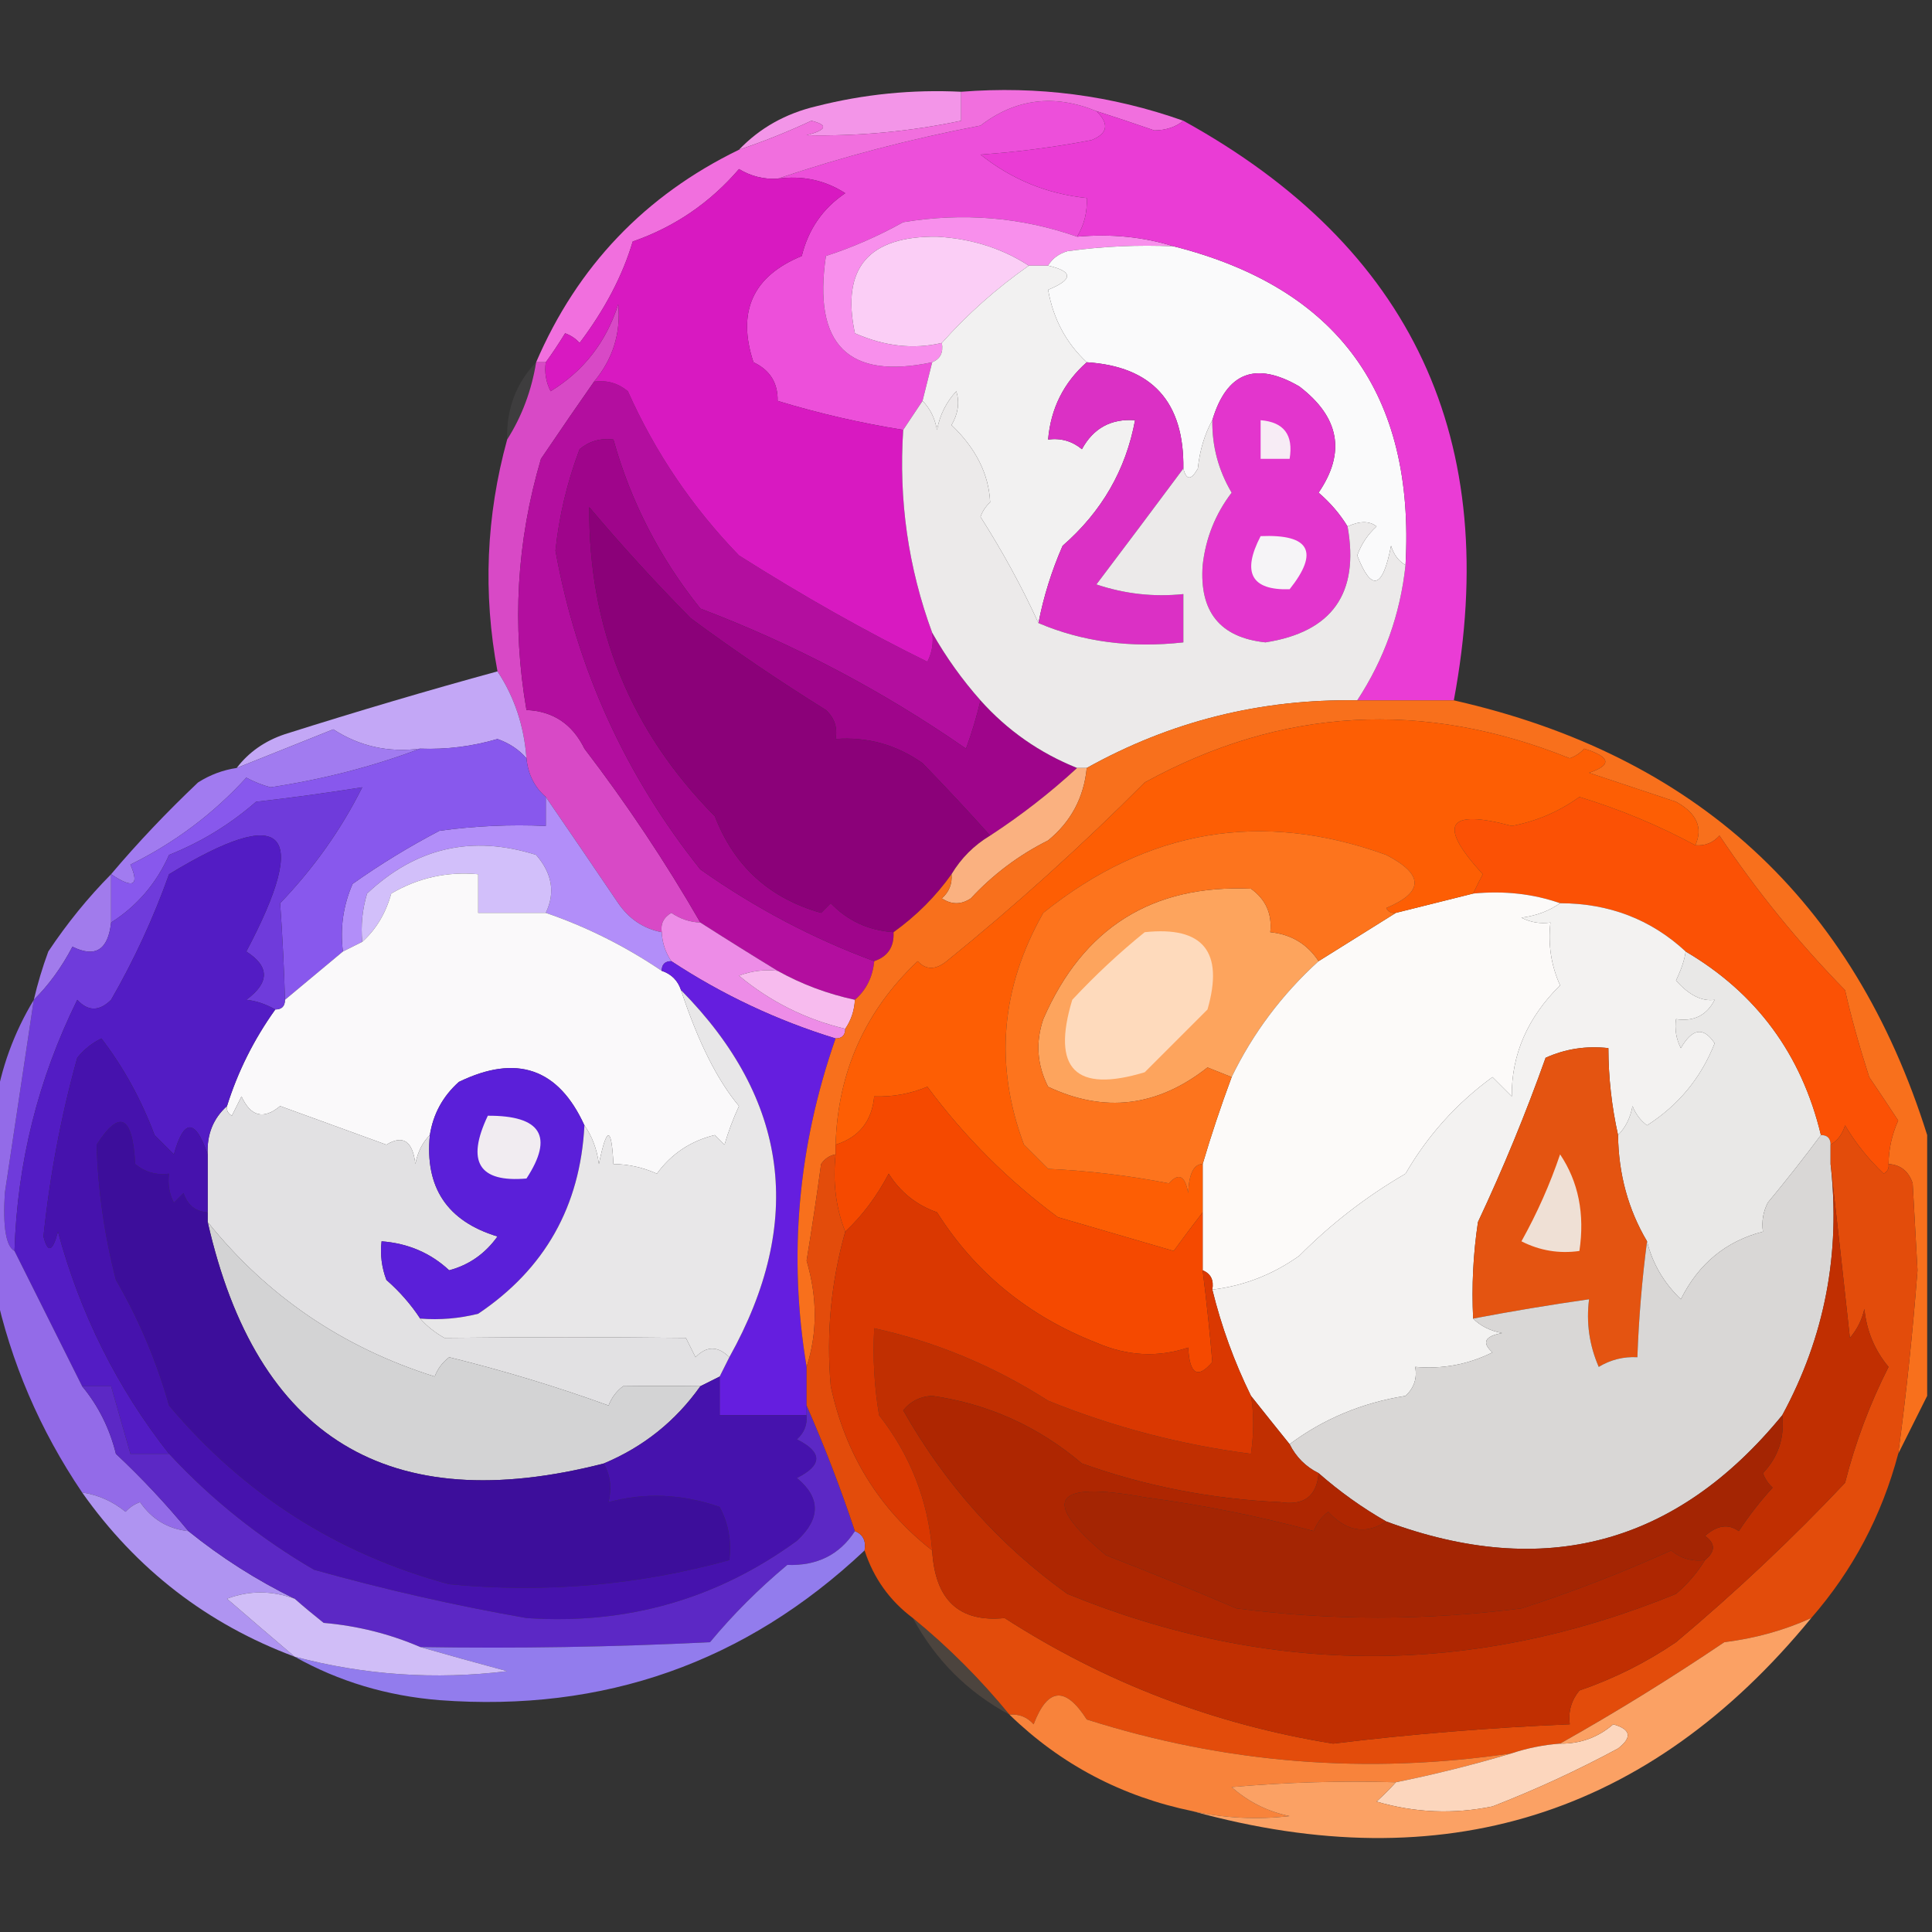 <svg xmlns="http://www.w3.org/2000/svg" xmlns:xlink="http://www.w3.org/1999/xlink" width="200px" height="200px" style="shape-rendering:geometricPrecision; text-rendering:geometricPrecision; image-rendering:optimizeQuality; fill-rule:evenodd; clip-rule:evenodd"><rect width="100%" height="100%" fill="#333333" stroke="none"/><g><path style="opacity:0.992" fill="#f596e9" d="M 99.5,9.5 C 99.5,10.5 99.5,11.5 99.5,12.5C 94.205,13.614 88.871,14.114 83.5,14C 85.595,13.444 85.762,12.944 84,12.5C 81.535,13.651 79.035,14.651 76.5,15.5C 78.649,13.254 81.316,11.754 84.5,11C 89.419,9.75 94.419,9.25 99.5,9.5 Z"></path></g><g><path style="opacity:1" fill="#ed4fda" d="M 113.5,11.5 C 114.85,12.823 114.683,13.823 113,14.5C 109.206,15.23 105.373,15.73 101.5,16C 104.726,18.575 108.393,20.075 112.5,20.5C 112.567,21.959 112.234,23.292 111.5,24.5C 105.71,22.479 99.71,21.979 93.5,23C 90.91,24.445 88.243,25.612 85.5,26.5C 84.133,35.679 87.8,39.345 96.5,37.5C 96.167,38.833 95.833,40.167 95.5,41.5C 94.833,42.5 94.167,43.5 93.5,44.5C 89.094,43.796 84.76,42.796 80.5,41.5C 80.539,39.641 79.706,38.308 78,37.5C 76.267,32.248 77.933,28.581 83,26.5C 83.678,23.733 85.178,21.566 87.5,20C 85.406,18.648 83.073,18.148 80.5,18.5C 87.251,16.217 94.251,14.383 101.5,13C 105.114,10.215 109.114,9.715 113.5,11.5 Z"></path></g><g><path style="opacity:1" fill="#f16fde" d="M 99.5,9.5 C 107.421,8.87 115.087,9.87 122.5,12.5C 121.726,13.147 120.726,13.48 119.5,13.5C 117.465,12.796 115.465,12.129 113.5,11.5C 109.114,9.715 105.114,10.215 101.5,13C 94.251,14.383 87.251,16.217 80.5,18.5C 79.07,18.579 77.736,18.246 76.5,17.5C 73.493,21.001 69.826,23.501 65.5,25C 64.456,28.523 62.623,32.023 60,35.5C 59.586,35.043 59.086,34.709 58.5,34.5C 57.824,35.602 57.158,36.602 56.5,37.5C 56.167,37.5 55.833,37.5 55.5,37.5C 59.776,27.558 66.775,20.225 76.5,15.5C 79.035,14.651 81.535,13.651 84,12.5C 85.762,12.944 85.595,13.444 83.5,14C 88.871,14.114 94.205,13.614 99.5,12.5C 99.5,11.5 99.5,10.5 99.5,9.5 Z"></path></g><g><path style="opacity:1" fill="#f88fec" d="M 111.5,24.5 C 115.042,24.187 118.375,24.521 121.5,25.5C 117.818,25.335 114.152,25.501 110.5,26C 109.584,26.278 108.918,26.778 108.5,27.5C 107.833,27.5 107.167,27.5 106.5,27.5C 103.744,25.707 100.577,24.707 97,24.5C 89.899,24.423 87.066,27.756 88.5,34.5C 91.571,35.856 94.571,36.189 97.5,35.5C 97.672,36.492 97.338,37.158 96.5,37.5C 87.8,39.345 84.133,35.679 85.5,26.5C 88.243,25.612 90.91,24.445 93.5,23C 99.71,21.979 105.71,22.479 111.5,24.5 Z"></path></g><g><path style="opacity:1" fill="#fafafb" d="M 121.5,25.5 C 138.5,29.798 146.5,40.798 145.5,58.5C 144.778,58.083 144.278,57.416 144,56.5C 143.139,60.958 141.972,61.291 140.5,57.5C 140.919,56.328 141.585,55.328 142.5,54.5C 141.767,53.913 140.767,53.913 139.5,54.5C 138.71,53.206 137.71,52.039 136.5,51C 139.338,46.846 138.672,43.18 134.5,40C 129.979,37.377 126.979,38.544 125.5,43.5C 124.698,44.952 124.198,46.618 124,48.5C 123.31,49.738 122.81,49.738 122.5,48.5C 122.595,41.599 119.261,37.932 112.5,37.5C 110.36,35.505 109.027,33.005 108.5,30C 111.113,28.929 111.113,28.096 108.5,27.5C 108.918,26.778 109.584,26.278 110.5,26C 114.152,25.501 117.818,25.335 121.5,25.5 Z"></path></g><g><path style="opacity:1" fill="#fbcef6" d="M 106.5,27.5 C 103.157,29.846 100.157,32.513 97.5,35.5C 94.571,36.189 91.571,35.856 88.5,34.5C 87.066,27.756 89.899,24.423 97,24.5C 100.577,24.707 103.744,25.707 106.5,27.5 Z"></path></g><g><path style="opacity:1" fill="#f2f1f1" d="M 106.5,27.5 C 107.167,27.5 107.833,27.5 108.5,27.5C 111.113,28.096 111.113,28.929 108.5,30C 109.027,33.005 110.36,35.505 112.5,37.5C 110.109,39.615 108.776,42.281 108.5,45.5C 109.822,45.33 110.989,45.663 112,46.5C 113.186,44.323 115.019,43.323 117.5,43.5C 116.548,48.644 114.048,52.977 110,56.5C 108.864,59.096 108.031,61.763 107.5,64.5C 105.816,60.809 103.816,57.143 101.5,53.5C 101.709,52.914 102.043,52.414 102.5,52C 102.363,49.084 101.029,46.417 98.5,44C 99.187,42.838 99.353,41.672 99,40.5C 97.956,41.623 97.29,42.956 97,44.5C 96.768,43.263 96.268,42.263 95.5,41.5C 95.833,40.167 96.167,38.833 96.5,37.5C 97.338,37.158 97.672,36.492 97.5,35.5C 100.157,32.513 103.157,29.846 106.5,27.5 Z"></path></g><g><path style="opacity:0.057" fill="#f9edf9" d="M 55.5,37.5 C 55.02,40.443 54.02,43.11 52.5,45.5C 52.415,42.351 53.415,39.684 55.5,37.5 Z"></path></g><g><path style="opacity:1" fill="#ea3cd5" d="M 113.5,11.5 C 115.465,12.129 117.465,12.796 119.5,13.5C 120.726,13.48 121.726,13.147 122.5,12.5C 146.211,25.575 155.544,45.575 150.5,72.5C 147.167,72.5 143.833,72.5 140.5,72.5C 143.292,68.247 144.958,63.58 145.5,58.5C 146.5,40.798 138.5,29.798 121.5,25.5C 118.375,24.521 115.042,24.187 111.5,24.5C 112.234,23.292 112.567,21.959 112.5,20.5C 108.393,20.075 104.726,18.575 101.5,16C 105.373,15.73 109.206,15.23 113,14.5C 114.683,13.823 114.85,12.823 113.5,11.5 Z"></path></g><g><path style="opacity:1" fill="#d849c6" d="M 61.5,39.5 C 59.994,41.644 58.161,44.31 56,47.5C 53.48,56.054 52.98,64.721 54.5,73.5C 57.25,73.618 59.25,74.951 60.5,77.5C 64.876,83.217 68.876,89.217 72.5,95.5C 71.417,95.461 70.417,95.127 69.5,94.5C 68.703,94.957 68.369,95.624 68.5,96.5C 66.629,96.141 65.129,95.141 64,93.5C 61.477,89.767 58.977,86.101 56.5,82.5C 55.326,81.486 54.66,80.153 54.5,78.5C 54.252,75.146 53.252,72.146 51.5,69.5C 49.986,61.423 50.319,53.423 52.5,45.5C 54.02,43.11 55.02,40.443 55.5,37.5C 55.833,37.5 56.167,37.5 56.5,37.5C 56.35,38.552 56.517,39.552 57,40.5C 60.417,38.408 62.75,35.408 64,31.5C 64.278,34.502 63.444,37.168 61.5,39.5 Z"></path></g><g><path style="opacity:1" fill="#b30e9f" d="M 61.5,39.5 C 62.822,39.33 63.989,39.663 65,40.5C 67.82,46.825 71.653,52.492 76.5,57.5C 83.19,61.737 89.69,65.404 96,68.5C 96.483,67.552 96.65,66.552 96.5,65.5C 97.921,68.009 99.588,70.343 101.5,72.5C 101.108,74.179 100.608,75.846 100,77.5C 91.396,71.527 82.229,66.693 72.5,63C 68.289,57.744 65.289,51.911 63.5,45.5C 62.178,45.33 61.011,45.663 60,46.5C 58.715,49.9 57.881,53.4 57.5,57C 59.716,69.231 64.716,80.231 72.5,90C 78.176,94.002 84.176,97.169 90.5,99.5C 90.34,101.153 89.674,102.486 88.5,103.5C 85.645,102.883 82.978,101.883 80.5,100.5C 77.876,98.899 75.21,97.232 72.5,95.5C 68.876,89.217 64.876,83.217 60.5,77.5C 59.25,74.951 57.25,73.618 54.5,73.5C 52.98,64.721 53.48,56.054 56,47.5C 58.161,44.31 59.994,41.644 61.5,39.5 Z"></path></g><g><path style="opacity:1" fill="#e335cd" d="M 139.5,54.5 C 140.739,61.423 137.906,65.423 131,66.5C 126.31,66.002 124.144,63.335 124.5,58.5C 124.814,55.708 125.814,53.208 127.5,51C 126.129,48.681 125.462,46.181 125.5,43.5C 126.979,38.544 129.979,37.377 134.5,40C 138.672,43.18 139.338,46.846 136.5,51C 137.71,52.039 138.71,53.206 139.5,54.5 Z"></path></g><g><path style="opacity:1" fill="#f7ecf5" d="M 130.5,43.5 C 132.912,43.694 133.912,45.027 133.5,47.5C 132.5,47.5 131.5,47.5 130.5,47.5C 130.5,46.167 130.5,44.833 130.5,43.5 Z"></path></g><g><path style="opacity:1" fill="#9f058b" d="M 101.5,72.5 C 104.275,75.605 107.608,77.938 111.5,79.5C 108.72,82.064 105.72,84.397 102.5,86.5C 100.279,84.02 97.946,81.52 95.5,79C 92.793,77.092 89.793,76.259 86.5,76.5C 86.719,75.325 86.386,74.325 85.5,73.5C 80.676,70.499 76.009,67.332 71.5,64C 67.812,60.262 64.312,56.429 61,52.5C 60.907,64.978 65.24,75.645 74,84.5C 75.997,89.666 79.663,92.999 85,94.5C 85.333,94.167 85.667,93.833 86,93.5C 87.739,95.318 89.906,96.318 92.5,96.5C 92.573,98.027 91.906,99.027 90.5,99.5C 84.176,97.169 78.176,94.002 72.5,90C 64.716,80.231 59.716,69.231 57.5,57C 57.881,53.4 58.715,49.9 60,46.5C 61.011,45.663 62.178,45.33 63.5,45.5C 65.289,51.911 68.289,57.744 72.5,63C 82.229,66.693 91.396,71.527 100,77.5C 100.608,75.846 101.108,74.179 101.5,72.5 Z"></path></g><g><path style="opacity:1" fill="#d819c1" d="M 80.5,18.5 C 83.073,18.148 85.406,18.648 87.5,20C 85.178,21.566 83.678,23.733 83,26.5C 77.933,28.581 76.267,32.248 78,37.5C 79.706,38.308 80.539,39.641 80.5,41.5C 84.76,42.796 89.094,43.796 93.5,44.5C 93.019,51.754 94.019,58.754 96.5,65.5C 96.65,66.552 96.483,67.552 96,68.5C 89.69,65.404 83.19,61.737 76.5,57.5C 71.653,52.492 67.82,46.825 65,40.5C 63.989,39.663 62.822,39.33 61.5,39.5C 63.444,37.168 64.278,34.502 64,31.5C 62.75,35.408 60.417,38.408 57,40.5C 56.517,39.552 56.35,38.552 56.5,37.5C 57.158,36.602 57.824,35.602 58.5,34.5C 59.086,34.709 59.586,35.043 60,35.5C 62.623,32.023 64.456,28.523 65.5,25C 69.826,23.501 73.493,21.001 76.5,17.5C 77.736,18.246 79.07,18.579 80.5,18.5 Z"></path></g><g><path style="opacity:1" fill="#db30c5" d="M 112.5,37.5 C 119.261,37.932 122.595,41.599 122.5,48.5C 119.556,52.458 116.556,56.458 113.5,60.5C 116.428,61.484 119.428,61.817 122.5,61.5C 122.5,63.167 122.5,64.833 122.5,66.5C 117.056,67.108 112.056,66.442 107.5,64.5C 108.031,61.763 108.864,59.096 110,56.5C 114.048,52.977 116.548,48.644 117.5,43.5C 115.019,43.323 113.186,44.323 112,46.5C 110.989,45.663 109.822,45.33 108.5,45.5C 108.776,42.281 110.109,39.615 112.5,37.5 Z"></path></g><g><path style="opacity:1" fill="#eceaea" d="M 107.5,64.5 C 112.056,66.442 117.056,67.108 122.5,66.5C 122.5,64.833 122.5,63.167 122.5,61.5C 119.428,61.817 116.428,61.484 113.5,60.5C 116.556,56.458 119.556,52.458 122.5,48.5C 122.81,49.738 123.31,49.738 124,48.5C 124.198,46.618 124.698,44.952 125.5,43.5C 125.462,46.181 126.129,48.681 127.5,51C 125.814,53.208 124.814,55.708 124.5,58.5C 124.144,63.335 126.31,66.002 131,66.5C 137.906,65.423 140.739,61.423 139.5,54.5C 140.767,53.913 141.767,53.913 142.5,54.5C 141.585,55.328 140.919,56.328 140.5,57.5C 141.972,61.291 143.139,60.958 144,56.5C 144.278,57.416 144.778,58.083 145.5,58.5C 144.958,63.58 143.292,68.247 140.5,72.5C 130.505,72.332 121.172,74.665 112.5,79.5C 112.167,79.5 111.833,79.5 111.5,79.5C 107.608,77.938 104.275,75.605 101.5,72.5C 99.588,70.343 97.921,68.009 96.5,65.5C 94.019,58.754 93.019,51.754 93.5,44.5C 94.167,43.5 94.833,42.5 95.5,41.5C 96.268,42.263 96.768,43.263 97,44.5C 97.29,42.956 97.956,41.623 99,40.5C 99.353,41.672 99.187,42.838 98.5,44C 101.029,46.417 102.363,49.084 102.5,52C 102.043,52.414 101.709,52.914 101.5,53.5C 103.816,57.143 105.816,60.809 107.5,64.5 Z"></path></g><g><path style="opacity:1" fill="#f6f4f7" d="M 130.5,55.5 C 135.587,55.285 136.587,57.118 133.5,61C 129.537,61.118 128.537,59.284 130.5,55.5 Z"></path></g><g><path style="opacity:1" fill="#c3a7f6" d="M 51.5,69.5 C 53.252,72.146 54.252,75.146 54.5,78.5C 53.739,77.609 52.739,76.942 51.5,76.5C 48.885,77.269 46.219,77.603 43.5,77.5C 40.212,77.927 37.212,77.26 34.5,75.5C 31.145,76.846 27.812,78.18 24.5,79.5C 25.749,77.864 27.416,76.697 29.5,76C 37.037,73.616 44.37,71.449 51.5,69.5 Z"></path></g><g><path style="opacity:1" fill="#8b0179" d="M 102.5,86.5 C 100.833,87.5 99.5,88.833 98.5,90.5C 96.861,92.806 94.861,94.806 92.5,96.5C 89.906,96.318 87.739,95.318 86,93.5C 85.667,93.833 85.333,94.167 85,94.5C 79.663,92.999 75.997,89.666 74,84.5C 65.24,75.645 60.907,64.978 61,52.5C 64.312,56.429 67.812,60.262 71.5,64C 76.009,67.332 80.676,70.499 85.5,73.5C 86.386,74.325 86.719,75.325 86.5,76.5C 89.793,76.259 92.793,77.092 95.5,79C 97.946,81.52 100.279,84.02 102.5,86.5 Z"></path></g><g><path style="opacity:1" fill="#a17bf0" d="M 43.5,77.5 C 38.591,79.353 33.424,80.687 28,81.5C 27.127,81.264 26.294,80.931 25.5,80.5C 22.093,84.234 18.093,87.234 13.5,89.5C 14.456,91.7 13.79,92.033 11.5,90.5C 14.24,87.255 17.24,84.089 20.5,81C 21.745,80.209 23.078,79.709 24.5,79.5C 27.812,78.18 31.145,76.846 34.5,75.5C 37.212,77.26 40.212,77.927 43.5,77.5 Z"></path></g><g><path style="opacity:1" fill="#fab180" d="M 111.5,79.5 C 111.833,79.5 112.167,79.5 112.5,79.5C 112.203,82.559 110.87,85.059 108.5,87C 105.476,88.513 102.809,90.513 100.5,93C 99.5,93.667 98.5,93.667 97.5,93C 98.252,92.329 98.586,91.496 98.5,90.5C 99.5,88.833 100.833,87.5 102.5,86.5C 105.72,84.397 108.72,82.064 111.5,79.5 Z"></path></g><g><path style="opacity:1" fill="#b28ef9" d="M 56.5,82.5 C 58.977,86.101 61.477,89.767 64,93.5C 65.129,95.141 66.629,96.141 68.5,96.5C 68.557,97.609 68.89,98.609 69.5,99.5C 68.833,99.5 68.5,99.833 68.5,100.5C 64.703,97.935 60.703,95.935 56.5,94.5C 57.5,92.421 57.166,90.421 55.5,88.5C 48.887,86.402 43.053,87.735 38,92.5C 37.507,94.134 37.34,95.801 37.5,97.5C 36.833,97.833 36.167,98.167 35.5,98.5C 35.192,96.076 35.526,93.743 36.5,91.5C 39.368,89.468 42.368,87.635 45.5,86C 49.152,85.501 52.818,85.335 56.5,85.5C 56.5,84.5 56.5,83.5 56.5,82.5 Z"></path></g><g><path style="opacity:1" fill="#d2bffa" d="M 56.5,94.5 C 54.167,94.5 51.833,94.5 49.5,94.5C 49.5,93.167 49.5,91.833 49.5,90.5C 46.276,90.204 43.276,90.87 40.5,92.5C 39.935,94.543 38.935,96.21 37.5,97.5C 37.34,95.801 37.507,94.134 38,92.5C 43.053,87.735 48.887,86.402 55.5,88.5C 57.166,90.421 57.5,92.421 56.5,94.5 Z"></path></g><g><path style="opacity:1" fill="#8858ed" d="M 54.5,78.5 C 54.66,80.153 55.326,81.486 56.5,82.5C 56.5,83.5 56.5,84.5 56.5,85.5C 52.818,85.335 49.152,85.501 45.5,86C 42.368,87.635 39.368,89.468 36.5,91.5C 35.526,93.743 35.192,96.076 35.5,98.5C 33.525,100.137 31.525,101.804 29.5,103.5C 29.415,100.346 29.248,97.013 29,93.5C 32.485,89.866 35.319,85.866 37.5,81.5C 33.858,82.08 30.191,82.58 26.5,83C 23.824,85.339 20.824,87.172 17.5,88.5C 16.191,91.451 14.191,93.784 11.5,95.5C 11.5,93.833 11.5,92.167 11.5,90.5C 13.79,92.033 14.456,91.7 13.5,89.5C 18.093,87.234 22.093,84.234 25.5,80.5C 26.294,80.931 27.127,81.264 28,81.5C 33.424,80.687 38.591,79.353 43.5,77.5C 46.219,77.603 48.885,77.269 51.5,76.5C 52.739,76.942 53.739,77.609 54.5,78.5 Z"></path></g><g><path style="opacity:1" fill="#faf9fa" d="M 56.5,94.5 C 60.703,95.935 64.703,97.935 68.5,100.5C 69.5,100.833 70.167,101.5 70.5,102.5C 72.25,107.817 74.25,111.817 76.5,114.5C 75.902,115.795 75.402,117.128 75,118.5C 74.667,118.167 74.333,117.833 74,117.5C 71.498,118.108 69.498,119.441 68,121.5C 66.56,120.852 65.06,120.519 63.5,120.5C 63.307,116.551 62.807,116.551 62,120.5C 61.79,118.942 61.29,117.609 60.5,116.5C 57.813,110.595 53.48,109.095 47.5,112C 45.84,113.488 44.84,115.321 44.5,117.5C 43.732,118.263 43.232,119.263 43,120.5C 42.717,118.114 41.717,117.448 40,118.5C 36.333,117.167 32.667,115.833 29,114.5C 27.286,115.925 25.953,115.592 25,113.5C 24.667,114.167 24.333,114.833 24,115.5C 23.601,115.272 23.435,114.938 23.5,114.5C 24.62,110.926 26.287,107.592 28.5,104.5C 29.167,104.5 29.5,104.167 29.5,103.5C 31.525,101.804 33.525,100.137 35.5,98.5C 36.167,98.167 36.833,97.833 37.5,97.5C 38.935,96.21 39.935,94.543 40.5,92.5C 43.276,90.87 46.276,90.204 49.5,90.5C 49.5,91.833 49.5,93.167 49.5,94.5C 51.833,94.5 54.167,94.5 56.5,94.5 Z"></path></g><g><path style="opacity:1" fill="#a17bec" d="M 11.5,90.5 C 11.5,92.167 11.5,93.833 11.5,95.5C 11.193,98.34 9.86,99.174 7.5,98C 6.385,100.131 5.052,101.965 3.5,103.5C 3.892,101.821 4.392,100.154 5,98.5C 6.946,95.58 9.113,92.913 11.5,90.5 Z"></path></g><g><path style="opacity:1" fill="#ed8ce7" d="M 72.5,95.5 C 75.21,97.232 77.876,98.899 80.5,100.5C 79.127,100.343 77.793,100.51 76.5,101C 79.732,103.689 83.399,105.523 87.5,106.5C 87.5,107.167 87.167,107.5 86.5,107.5C 80.447,105.64 74.78,102.973 69.5,99.5C 68.89,98.609 68.557,97.609 68.5,96.5C 68.369,95.624 68.703,94.957 69.5,94.5C 70.417,95.127 71.417,95.461 72.5,95.5 Z"></path></g><g><path style="opacity:1" fill="#f7bbee" d="M 80.5,100.5 C 82.978,101.883 85.645,102.883 88.5,103.5C 88.443,104.609 88.11,105.609 87.5,106.5C 83.399,105.523 79.732,103.689 76.5,101C 77.793,100.51 79.127,100.343 80.5,100.5 Z"></path></g><g><path style="opacity:1" fill="#651edf" d="M 68.5,100.5 C 68.5,99.833 68.833,99.5 69.5,99.5C 74.78,102.973 80.447,105.64 86.5,107.5C 82.591,118.698 81.591,130.032 83.5,141.5C 83.5,142.833 83.5,144.167 83.5,145.5C 83.5,145.833 83.5,146.167 83.5,146.5C 80.5,146.5 77.5,146.5 74.5,146.5C 74.5,145.167 74.5,143.833 74.5,142.5C 74.833,141.833 75.167,141.167 75.5,140.5C 83.331,126.475 81.664,113.809 70.5,102.5C 70.167,101.5 69.5,100.833 68.5,100.5 Z"></path></g><g><path style="opacity:1" fill="#6f3bdb" d="M 29.5,103.5 C 29.5,104.167 29.167,104.5 28.5,104.5C 27.472,103.926 26.472,103.593 25.5,103.5C 27.922,101.714 27.922,100.048 25.5,98.5C 32.182,85.861 29.515,83.194 17.5,90.5C 15.88,95.037 13.88,99.371 11.5,103.5C 10.28,104.711 9.113,104.711 8,103.5C 3.952,111.693 1.785,120.36 1.5,129.5C 0.619,129.024 0.286,127.024 0.5,123.5C 1.503,116.824 2.503,110.157 3.5,103.5C 5.052,101.965 6.385,100.131 7.5,98C 9.86,99.174 11.193,98.34 11.5,95.5C 14.191,93.784 16.191,91.451 17.5,88.5C 20.824,87.172 23.824,85.339 26.5,83C 30.191,82.58 33.858,82.08 37.5,81.5C 35.319,85.866 32.485,89.866 29,93.5C 29.248,97.013 29.415,100.346 29.5,103.5 Z"></path></g><g><path style="opacity:1" fill="#f8701c" d="M 140.5,72.5 C 143.833,72.5 147.167,72.5 150.5,72.5C 175.523,78.157 191.856,93.157 199.5,117.5C 199.5,126.5 199.5,135.5 199.5,144.5C 198.5,146.5 197.5,148.5 196.5,150.5C 197.329,144.366 197.996,138.033 198.5,131.5C 198.333,128.5 198.167,125.5 198,122.5C 197.583,121.244 196.75,120.577 195.5,120.5C 195.519,118.94 195.852,117.44 196.5,116C 195.523,114.503 194.523,113.003 193.5,111.5C 192.45,108.235 191.617,105.235 191,102.5C 186.209,97.612 181.876,92.279 178,86.5C 177.329,87.252 176.496,87.586 175.5,87.5C 176.317,85.692 175.65,84.192 173.5,83C 170.5,82 167.5,81 164.5,80C 166.901,79.195 166.734,78.362 164,77.5C 163.586,77.957 163.086,78.291 162.5,78.5C 147.324,72.395 132.658,73.228 118.5,81C 111.985,87.544 105.151,93.711 98,99.5C 96.85,100.424 95.85,100.424 95,99.5C 89.564,104.632 86.731,110.965 86.5,118.5C 86.5,118.833 86.5,119.167 86.5,119.5C 85.883,119.611 85.383,119.944 85,120.5C 84.547,123.84 84.047,127.174 83.5,130.5C 84.624,134.33 84.624,137.996 83.5,141.5C 81.591,130.032 82.591,118.698 86.5,107.5C 87.167,107.5 87.5,107.167 87.5,106.5C 88.11,105.609 88.443,104.609 88.5,103.5C 89.674,102.486 90.34,101.153 90.5,99.5C 91.906,99.027 92.573,98.027 92.5,96.5C 94.861,94.806 96.861,92.806 98.5,90.5C 98.586,91.496 98.252,92.329 97.5,93C 98.5,93.667 99.5,93.667 100.5,93C 102.809,90.513 105.476,88.513 108.5,87C 110.87,85.059 112.203,82.559 112.5,79.5C 121.172,74.665 130.505,72.332 140.5,72.5 Z"></path></g><g><path style="opacity:1" fill="#e9e8e7" d="M 174.5,98.5 C 181.829,102.808 186.496,109.141 188.5,117.5C 186.781,119.816 184.948,122.15 183,124.5C 182.517,125.448 182.351,126.448 182.5,127.5C 178.67,128.485 175.837,130.819 174,134.5C 172.224,132.789 171.058,130.789 170.5,128.5C 168.551,125.205 167.551,121.538 167.5,117.5C 168.268,116.737 168.768,115.737 169,114.5C 169.308,115.308 169.808,115.975 170.5,116.5C 173.761,114.408 176.095,111.574 177.5,108C 176.352,106.274 175.185,106.441 174,108.5C 173.517,107.552 173.351,106.552 173.5,105.5C 175.346,105.778 176.68,105.111 177.5,103.5C 176.183,103.687 174.85,103.02 173.5,101.5C 174.056,100.337 174.389,99.337 174.5,98.5 Z"></path></g><g><path style="opacity:1" fill="#fda45d" d="M 136.5,99.5 C 132.699,102.958 129.699,106.958 127.5,111.5C 126.784,111.217 125.951,110.884 125,110.5C 119.824,114.584 114.324,115.25 108.5,112.5C 107.353,110.235 107.186,107.902 108,105.5C 112.111,96.044 119.277,91.544 129.5,92C 131.037,93.11 131.703,94.61 131.5,96.5C 133.664,96.722 135.33,97.722 136.5,99.5 Z"></path></g><g><path style="opacity:1" fill="#fedabc" d="M 118.5,96.5 C 124.554,95.856 126.72,98.523 125,104.5C 122.833,106.667 120.667,108.833 118.5,111C 111.333,113.167 108.833,110.667 111,103.5C 113.37,100.961 115.87,98.628 118.5,96.5 Z"></path></g><g><path style="opacity:1" fill="#fb5105" d="M 175.5,87.5 C 176.496,87.586 177.329,87.252 178,86.5C 181.876,92.279 186.209,97.612 191,102.5C 191.617,105.235 192.45,108.235 193.5,111.5C 194.523,113.003 195.523,114.503 196.5,116C 195.852,117.44 195.519,118.94 195.5,120.5C 195.565,120.938 195.399,121.272 195,121.5C 193.426,120.016 192.093,118.349 191,116.5C 190.722,117.416 190.222,118.082 189.5,118.5C 189.5,117.833 189.167,117.5 188.5,117.5C 186.496,109.141 181.829,102.808 174.5,98.5C 170.915,95.175 166.581,93.508 161.5,93.5C 158.713,92.523 155.713,92.19 152.5,92.5C 152.804,91.85 153.137,91.183 153.5,90.5C 148.78,85.363 149.78,83.696 156.5,85.5C 159.054,85.02 161.388,84.02 163.5,82.5C 167.715,83.79 171.715,85.456 175.5,87.5 Z"></path></g><g><path style="opacity:1" fill="#fcfaf9" d="M 152.5,92.5 C 155.713,92.19 158.713,92.523 161.5,93.5C 160.391,94.29 159.058,94.79 157.5,95C 158.448,95.483 159.448,95.65 160.5,95.5C 160.244,97.793 160.577,99.959 161.5,102C 158.127,105.34 156.461,109.173 156.5,113.5C 155.833,112.833 155.167,112.167 154.5,111.5C 150.788,114.211 147.788,117.544 145.5,121.5C 141.448,123.856 137.782,126.69 134.5,130C 131.745,131.953 128.745,133.12 125.5,133.5C 125.672,132.508 125.338,131.842 124.5,131.5C 124.5,129.5 124.5,127.5 124.5,125.5C 124.5,123.833 124.5,122.167 124.5,120.5C 125.368,117.551 126.368,114.551 127.5,111.5C 129.699,106.958 132.699,102.958 136.5,99.5C 139.203,97.819 141.869,96.153 144.5,94.5C 147.167,93.833 149.833,93.167 152.5,92.5 Z"></path></g><g><path style="opacity:1" fill="#fd5e04" d="M 175.5,87.5 C 171.715,85.456 167.715,83.79 163.5,82.5C 161.388,84.02 159.054,85.02 156.5,85.5C 149.78,83.696 148.78,85.363 153.5,90.5C 153.137,91.183 152.804,91.85 152.5,92.5C 149.833,93.167 147.167,93.833 144.5,94.5C 144.062,94.565 143.728,94.399 143.5,94C 147.415,92.357 147.415,90.523 143.5,88.5C 130.621,83.84 118.788,85.84 108,94.5C 103.587,102.272 102.92,110.272 106,118.5C 106.833,119.333 107.667,120.167 108.5,121C 112.753,121.2 116.92,121.7 121,122.5C 122.016,121.366 122.683,121.699 123,123.5C 123.083,121.494 123.583,120.494 124.5,120.5C 124.5,122.167 124.5,123.833 124.5,125.5C 123.521,126.765 122.521,128.099 121.5,129.5C 117.506,128.335 113.506,127.168 109.5,126C 104.366,122.199 99.866,117.699 96,112.5C 94.234,113.233 92.401,113.567 90.5,113.5C 90.262,116.069 88.929,117.735 86.5,118.5C 86.731,110.965 89.564,104.632 95,99.5C 95.85,100.424 96.85,100.424 98,99.5C 105.151,93.711 111.985,87.544 118.5,81C 132.658,73.228 147.324,72.395 162.5,78.5C 163.086,78.291 163.586,77.957 164,77.5C 166.734,78.362 166.901,79.195 164.5,80C 167.5,81 170.5,82 173.5,83C 175.65,84.192 176.317,85.692 175.5,87.5 Z"></path></g><g><path style="opacity:1" fill="#f3f2f1" d="M 161.5,93.5 C 166.581,93.508 170.915,95.175 174.5,98.5C 174.389,99.337 174.056,100.337 173.5,101.5C 174.85,103.02 176.183,103.687 177.5,103.5C 176.68,105.111 175.346,105.778 173.5,105.5C 173.351,106.552 173.517,107.552 174,108.5C 175.185,106.441 176.352,106.274 177.5,108C 176.095,111.574 173.761,114.408 170.5,116.5C 169.808,115.975 169.308,115.308 169,114.5C 168.768,115.737 168.268,116.737 167.5,117.5C 166.841,114.545 166.508,111.545 166.5,108.5C 164.208,108.244 162.041,108.577 160,109.5C 157.943,115.281 155.61,120.947 153,126.5C 152.502,129.817 152.335,133.15 152.5,136.5C 153.263,137.268 154.263,137.768 155.5,138C 153.699,138.317 153.366,138.984 154.5,140C 151.986,141.252 149.32,141.752 146.5,141.5C 146.719,142.675 146.386,143.675 145.5,144.5C 141.016,145.211 137.016,146.877 133.5,149.5C 132.136,147.809 130.803,146.142 129.5,144.5C 127.774,140.991 126.441,137.325 125.5,133.5C 128.745,133.12 131.745,131.953 134.5,130C 137.782,126.69 141.448,123.856 145.5,121.5C 147.788,117.544 150.788,114.211 154.5,111.5C 155.167,112.167 155.833,112.833 156.5,113.5C 156.461,109.173 158.127,105.34 161.5,102C 160.577,99.959 160.244,97.793 160.5,95.5C 159.448,95.65 158.448,95.483 157.5,95C 159.058,94.79 160.391,94.29 161.5,93.5 Z"></path></g><g><path style="opacity:1" fill="#f54900" d="M 124.5,125.5 C 124.5,127.5 124.5,129.5 124.5,131.5C 124.92,134.885 125.253,138.052 125.5,141C 123.983,142.779 123.149,142.279 123,139.5C 119.854,140.549 116.688,140.383 113.5,139C 106.451,136.24 100.951,131.74 97,125.5C 94.867,124.745 93.2,123.412 92,121.5C 90.757,123.859 89.257,125.859 87.5,127.5C 86.527,125.052 86.194,122.385 86.5,119.5C 86.5,119.167 86.5,118.833 86.5,118.5C 88.929,117.735 90.262,116.069 90.5,113.5C 92.401,113.567 94.234,113.233 96,112.5C 99.866,117.699 104.366,122.199 109.5,126C 113.506,127.168 117.506,128.335 121.5,129.5C 122.521,128.099 123.521,126.765 124.5,125.5 Z"></path></g><g><path style="opacity:1" fill="#fd741d" d="M 144.5,94.5 C 141.869,96.153 139.203,97.819 136.5,99.5C 135.33,97.722 133.664,96.722 131.5,96.5C 131.703,94.61 131.037,93.11 129.5,92C 119.277,91.544 112.111,96.044 108,105.5C 107.186,107.902 107.353,110.235 108.5,112.5C 114.324,115.25 119.824,114.584 125,110.5C 125.951,110.884 126.784,111.217 127.5,111.5C 126.368,114.551 125.368,117.551 124.5,120.5C 123.583,120.494 123.083,121.494 123,123.5C 122.683,121.699 122.016,121.366 121,122.5C 116.92,121.7 112.753,121.2 108.5,121C 107.667,120.167 106.833,119.333 106,118.5C 102.92,110.272 103.587,102.272 108,94.5C 118.788,85.84 130.621,83.84 143.5,88.5C 147.415,90.523 147.415,92.357 143.5,94C 143.728,94.399 144.062,94.565 144.5,94.5 Z"></path></g><g><path style="opacity:1" fill="#e2e1e3" d="M 44.5,117.5 C 43.959,122.919 46.293,126.419 51.5,128C 50.223,129.786 48.556,130.952 46.5,131.5C 44.573,129.707 42.239,128.707 39.5,128.5C 39.343,129.873 39.51,131.207 40,132.5C 41.376,133.705 42.542,135.038 43.5,136.5C 44.172,137.267 45.005,137.934 46,138.5C 54.432,138.405 62.765,138.405 71,138.5C 71.333,139.167 71.667,139.833 72,140.5C 73.145,139.316 74.312,139.316 75.5,140.5C 75.167,141.167 74.833,141.833 74.5,142.5C 73.833,142.833 73.167,143.167 72.5,143.5C 69.899,143.467 67.233,143.467 64.5,143.5C 63.808,144.025 63.308,144.692 63,145.5C 57.629,143.551 52.129,141.884 46.5,140.5C 45.808,141.025 45.308,141.692 45,142.5C 35.477,139.5 27.644,134.167 21.5,126.5C 21.5,126.167 21.5,125.833 21.5,125.5C 21.5,123.5 21.5,121.5 21.5,119.5C 21.402,117.447 22.069,115.78 23.5,114.5C 23.435,114.938 23.601,115.272 24,115.5C 24.333,114.833 24.667,114.167 25,113.5C 25.953,115.592 27.286,115.925 29,114.5C 32.667,115.833 36.333,117.167 40,118.5C 41.717,117.448 42.717,118.114 43,120.5C 43.232,119.263 43.732,118.263 44.5,117.5 Z"></path></g><g><path style="opacity:1" fill="#5b1fd9" d="M 60.5,116.5 C 60.068,124.869 56.401,131.369 49.5,136C 47.527,136.495 45.527,136.662 43.5,136.5C 42.542,135.038 41.376,133.705 40,132.5C 39.51,131.207 39.343,129.873 39.5,128.5C 42.239,128.707 44.573,129.707 46.5,131.5C 48.556,130.952 50.223,129.786 51.5,128C 46.293,126.419 43.959,122.919 44.5,117.5C 44.84,115.321 45.84,113.488 47.5,112C 53.48,109.095 57.813,110.595 60.5,116.5 Z"></path></g><g><path style="opacity:1" fill="#f1ecf1" d="M 50.5,115.5 C 56.016,115.473 57.349,117.64 54.5,122C 49.571,122.427 48.237,120.26 50.5,115.5 Z"></path></g><g><path style="opacity:1" fill="#d3d3d4" d="M 21.5,126.5 C 27.644,134.167 35.477,139.5 45,142.5C 45.308,141.692 45.808,141.025 46.5,140.5C 52.129,141.884 57.629,143.551 63,145.5C 63.308,144.692 63.808,144.025 64.5,143.5C 67.233,143.467 69.899,143.467 72.5,143.5C 69.936,147.117 66.603,149.784 62.5,151.5C 40.238,157.204 26.571,148.871 21.5,126.5 Z"></path></g><g><path style="opacity:1" fill="#e8e7e8" d="M 70.5,102.5 C 81.664,113.809 83.331,126.475 75.5,140.5C 74.312,139.316 73.145,139.316 72,140.5C 71.667,139.833 71.333,139.167 71,138.5C 62.765,138.405 54.432,138.405 46,138.5C 45.005,137.934 44.172,137.267 43.5,136.5C 45.527,136.662 47.527,136.495 49.5,136C 56.401,131.369 60.068,124.869 60.5,116.5C 61.29,117.609 61.79,118.942 62,120.5C 62.807,116.551 63.307,116.551 63.5,120.5C 65.06,120.519 66.56,120.852 68,121.5C 69.498,119.441 71.498,118.108 74,117.5C 74.333,117.833 74.667,118.167 75,118.5C 75.402,117.128 75.902,115.795 76.5,114.5C 74.25,111.817 72.25,107.817 70.5,102.5 Z"></path></g><g><path style="opacity:1" fill="#e45411" d="M 167.5,117.5 C 167.551,121.538 168.551,125.205 170.5,128.5C 169.979,132.481 169.646,136.481 169.5,140.5C 168.07,140.421 166.736,140.754 165.5,141.5C 164.526,139.257 164.192,136.924 164.5,134.5C 160.477,135.075 156.477,135.741 152.5,136.5C 152.335,133.15 152.502,129.817 153,126.5C 155.61,120.947 157.943,115.281 160,109.5C 162.041,108.577 164.208,108.244 166.5,108.5C 166.508,111.545 166.841,114.545 167.5,117.5 Z"></path></g><g><path style="opacity:1" fill="#531cc4" d="M 28.5,104.5 C 26.287,107.592 24.62,110.926 23.5,114.5C 22.069,115.78 21.402,117.447 21.5,119.5C 20.206,115.777 19.039,115.777 18,119.5C 17.333,118.833 16.667,118.167 16,117.5C 14.624,113.827 12.79,110.494 10.5,107.5C 9.522,107.977 8.689,108.643 8,109.5C 6.328,115.497 5.161,121.663 4.5,128C 4.944,129.762 5.444,129.595 6,127.5C 8.309,136.028 12.142,143.694 17.5,150.5C 16.167,150.5 14.833,150.5 13.5,150.5C 12.833,148.167 12.167,145.833 11.5,143.5C 10.5,143.5 9.5,143.5 8.5,143.5C 6.167,138.833 3.833,134.167 1.5,129.5C 1.785,120.36 3.952,111.693 8,103.5C 9.113,104.711 10.28,104.711 11.5,103.5C 13.88,99.371 15.88,95.037 17.5,90.5C 29.515,83.194 32.182,85.861 25.5,98.5C 27.922,100.048 27.922,101.714 25.5,103.5C 26.472,103.593 27.472,103.926 28.5,104.5 Z"></path></g><g><path style="opacity:1" fill="#3d0e9b" d="M 21.5,125.5 C 21.5,125.833 21.5,126.167 21.5,126.5C 26.571,148.871 40.238,157.204 62.5,151.5C 63.189,152.707 63.355,154.041 63,155.5C 66.801,154.485 70.635,154.651 74.5,156C 75.406,157.699 75.739,159.533 75.5,161.5C 66.081,164.112 56.414,164.945 46.5,164C 34.912,160.871 25.246,154.705 17.5,145.5C 16.206,140.916 14.373,136.582 12,132.5C 10.802,127.856 10.135,123.19 10,118.5C 12.391,114.788 13.724,115.455 14,120.5C 15.011,121.337 16.178,121.67 17.5,121.5C 17.351,122.552 17.517,123.552 18,124.5C 18.333,124.167 18.667,123.833 19,123.5C 19.417,124.756 20.25,125.423 21.5,125.5 Z"></path></g><g><path style="opacity:1" fill="#d9d7d6" d="M 188.5,117.5 C 189.167,117.5 189.5,117.833 189.5,118.5C 189.5,119.167 189.5,119.833 189.5,120.5C 190.56,129.742 188.893,138.409 184.5,146.5C 173.539,159.897 159.872,163.564 143.5,157.5C 141.028,156.091 138.695,154.424 136.5,152.5C 135.167,151.833 134.167,150.833 133.5,149.5C 137.016,146.877 141.016,145.211 145.5,144.5C 146.386,143.675 146.719,142.675 146.5,141.5C 149.32,141.752 151.986,141.252 154.5,140C 153.366,138.984 153.699,138.317 155.5,138C 154.263,137.768 153.263,137.268 152.5,136.5C 156.477,135.741 160.477,135.075 164.5,134.5C 164.192,136.924 164.526,139.257 165.5,141.5C 166.736,140.754 168.07,140.421 169.5,140.5C 169.646,136.481 169.979,132.481 170.5,128.5C 171.058,130.789 172.224,132.789 174,134.5C 175.837,130.819 178.67,128.485 182.5,127.5C 182.351,126.448 182.517,125.448 183,124.5C 184.948,122.15 186.781,119.816 188.5,117.5 Z"></path></g><g><path style="opacity:1" fill="#936be8" d="M 3.5,103.5 C 2.503,110.157 1.503,116.824 0.5,123.5C 0.286,127.024 0.619,129.024 1.5,129.5C 3.833,134.167 6.167,138.833 8.5,143.5C 10.18,145.527 11.347,147.861 12,150.5C 14.677,153.01 17.177,155.677 19.5,158.5C 17.392,158.278 15.726,157.278 14.5,155.5C 13.914,155.709 13.414,156.043 13,156.5C 11.67,155.418 10.17,154.751 8.5,154.5C 4.124,148.024 1.124,141.024 -0.5,133.5C -0.5,127.167 -0.5,120.833 -0.5,114.5C 0.1,110.594 1.433,106.927 3.5,103.5 Z"></path></g><g><path style="opacity:1" fill="#4612ad" d="M 21.5,119.5 C 21.5,121.5 21.5,123.5 21.5,125.5C 20.25,125.423 19.417,124.756 19,123.5C 18.667,123.833 18.333,124.167 18,124.5C 17.517,123.552 17.351,122.552 17.5,121.5C 16.178,121.67 15.011,121.337 14,120.5C 13.724,115.455 12.391,114.788 10,118.5C 10.135,123.19 10.802,127.856 12,132.5C 14.373,136.582 16.206,140.916 17.5,145.5C 25.246,154.705 34.912,160.871 46.5,164C 56.414,164.945 66.081,164.112 75.5,161.5C 75.739,159.533 75.406,157.699 74.5,156C 70.635,154.651 66.801,154.485 63,155.5C 63.355,154.041 63.189,152.707 62.5,151.5C 66.603,149.784 69.936,147.117 72.5,143.5C 73.167,143.167 73.833,142.833 74.5,142.5C 74.5,143.833 74.5,145.167 74.5,146.5C 77.5,146.5 80.5,146.5 83.5,146.5C 83.586,147.496 83.252,148.329 82.5,149C 85.167,150.333 85.167,151.667 82.5,153C 84.967,155.043 84.967,157.21 82.5,159.5C 74.222,165.542 64.888,168.209 54.5,167.5C 47.089,166.203 39.756,164.537 32.5,162.5C 26.843,159.191 21.843,155.191 17.5,150.5C 12.142,143.694 8.309,136.028 6,127.5C 5.444,129.595 4.944,129.762 4.5,128C 5.161,121.663 6.328,115.497 8,109.5C 8.689,108.643 9.522,107.977 10.5,107.5C 12.79,110.494 14.624,113.827 16,117.5C 16.667,118.167 17.333,118.833 18,119.5C 19.039,115.777 20.206,115.777 21.5,119.5 Z"></path></g><g><path style="opacity:1" fill="#af94f1" d="M 8.5,154.5 C 10.17,154.751 11.67,155.418 13,156.5C 13.414,156.043 13.914,155.709 14.5,155.5C 15.726,157.278 17.392,158.278 19.5,158.5C 22.92,161.259 26.586,163.592 30.5,165.5C 28.105,164.637 25.771,164.637 23.5,165.5C 25.878,167.552 28.211,169.552 30.5,171.5C 21.449,168.122 14.115,162.456 8.5,154.5 Z"></path></g><g><path style="opacity:1" fill="#5c28c5" d="M 8.5,143.5 C 9.5,143.5 10.5,143.5 11.5,143.5C 12.167,145.833 12.833,148.167 13.5,150.5C 14.833,150.5 16.167,150.5 17.5,150.5C 21.843,155.191 26.843,159.191 32.5,162.5C 39.756,164.537 47.089,166.203 54.5,167.5C 64.888,168.209 74.222,165.542 82.5,159.5C 84.967,157.21 84.967,155.043 82.5,153C 85.167,151.667 85.167,150.333 82.5,149C 83.252,148.329 83.586,147.496 83.5,146.5C 83.5,146.167 83.5,145.833 83.5,145.5C 85.341,149.68 87.008,154.013 88.5,158.5C 86.925,160.941 84.592,162.107 81.5,162C 78.532,164.479 75.866,167.146 73.5,170C 63.506,170.5 53.506,170.666 43.5,170.5C 40.332,169.136 36.999,168.303 33.5,168C 32.429,167.148 31.429,166.315 30.5,165.5C 26.586,163.592 22.92,161.259 19.5,158.5C 17.177,155.677 14.677,153.01 12,150.5C 11.347,147.861 10.18,145.527 8.5,143.5 Z"></path></g><g><path style="opacity:1" fill="#927ced" d="M 88.5,158.5 C 89.338,158.842 89.672,159.508 89.5,160.5C 77.177,172.109 62.511,177.275 45.5,176C 40.061,175.562 35.061,174.062 30.5,171.5C 37.708,173.409 45.041,173.909 52.5,173C 49.372,172.159 46.372,171.325 43.5,170.5C 53.506,170.666 63.506,170.5 73.5,170C 75.866,167.146 78.532,164.479 81.5,162C 84.592,162.107 86.925,160.941 88.5,158.5 Z"></path></g><g><path style="opacity:0.129" fill="#fbc192" d="M 94.5,167.5 C 98.167,170.5 101.5,173.833 104.5,177.5C 100.167,175.167 96.833,171.833 94.5,167.5 Z"></path></g><g><path style="opacity:1" fill="#d0bdf7" d="M 30.5,165.5 C 31.429,166.315 32.429,167.148 33.5,168C 36.999,168.303 40.332,169.136 43.5,170.5C 46.372,171.325 49.372,172.159 52.5,173C 45.041,173.909 37.708,173.409 30.5,171.5C 28.211,169.552 25.878,167.552 23.5,165.5C 25.771,164.637 28.105,164.637 30.5,165.5 Z"></path></g><g><path style="opacity:1" fill="#e34c0b" d="M 195.5,120.5 C 196.75,120.577 197.583,121.244 198,122.5C 198.167,125.5 198.333,128.5 198.5,131.5C 197.996,138.033 197.329,144.366 196.5,150.5C 194.805,156.892 191.805,162.559 187.5,167.5C 184.711,168.767 181.711,169.601 178.5,170C 172.926,173.76 167.259,177.26 161.5,180.5C 159.784,180.629 158.117,180.962 156.5,181.5C 141.513,183.727 126.846,182.56 112.5,178C 110.283,174.533 108.449,174.699 107,178.5C 106.329,177.748 105.496,177.414 104.5,177.5C 101.5,173.833 98.167,170.5 94.5,167.5C 92.1,165.704 90.433,163.37 89.5,160.5C 89.672,159.508 89.338,158.842 88.5,158.5C 87.008,154.013 85.341,149.68 83.5,145.5C 83.5,144.167 83.5,142.833 83.5,141.5C 84.624,137.996 84.624,134.33 83.5,130.5C 84.047,127.174 84.547,123.84 85,120.5C 85.383,119.944 85.883,119.611 86.5,119.5C 86.194,122.385 86.527,125.052 87.5,127.5C 86.02,132.748 85.52,138.081 86,143.5C 87.51,150.544 91.01,156.211 96.5,160.5C 96.791,165.638 99.291,167.971 104,167.5C 114.376,174.183 125.709,178.517 138,180.5C 146.082,179.511 154.249,178.844 162.5,178.5C 162.33,177.178 162.663,176.011 163.5,175C 167.052,173.784 170.385,172.117 173.5,170C 179.688,164.81 185.521,159.31 191,153.5C 192.059,149.33 193.559,145.33 195.5,141.5C 194.066,139.78 193.233,137.78 193,135.5C 192.751,136.624 192.251,137.624 191.5,138.5C 190.833,132.346 190.167,126.346 189.5,120.5C 189.5,119.833 189.5,119.167 189.5,118.5C 190.222,118.082 190.722,117.416 191,116.5C 192.093,118.349 193.426,120.016 195,121.5C 195.399,121.272 195.565,120.938 195.5,120.5 Z"></path></g><g><path style="opacity:1" fill="#c12f01" d="M 189.5,120.5 C 190.167,126.346 190.833,132.346 191.5,138.5C 192.251,137.624 192.751,136.624 193,135.5C 193.233,137.78 194.066,139.78 195.5,141.5C 193.559,145.33 192.059,149.33 191,153.5C 185.521,159.31 179.688,164.81 173.5,170C 170.385,172.117 167.052,173.784 163.5,175C 162.663,176.011 162.33,177.178 162.5,178.5C 154.249,178.844 146.082,179.511 138,180.5C 125.709,178.517 114.376,174.183 104,167.5C 99.291,167.971 96.791,165.638 96.5,160.5C 96.06,155.286 94.226,150.619 91,146.5C 90.502,143.518 90.335,140.518 90.5,137.5C 96.892,138.913 102.892,141.413 108.5,145C 115.247,147.73 122.247,149.563 129.5,150.5C 129.806,148.318 129.806,146.318 129.5,144.5C 130.803,146.142 132.136,147.809 133.5,149.5C 134.167,150.833 135.167,151.833 136.5,152.5C 136.315,154.89 134.982,155.89 132.5,155.5C 125.39,155.18 118.557,153.846 112,151.5C 107.485,147.67 102.318,145.336 96.5,144.5C 95.263,144.556 94.263,145.056 93.5,146C 97.86,153.684 103.527,160.017 110.5,165C 131.503,173.576 152.503,173.576 173.5,165C 174.71,163.961 175.71,162.794 176.5,161.5C 177.598,160.603 177.598,159.77 176.5,159C 177.76,157.887 178.927,157.72 180,158.5C 181.046,156.91 182.213,155.41 183.5,154C 183.043,153.586 182.709,153.086 182.5,152.5C 184.086,150.827 184.753,148.827 184.5,146.5C 188.893,138.409 190.56,129.742 189.5,120.5 Z"></path></g><g><path style="opacity:1" fill="#a42503" d="M 184.5,146.5 C 184.753,148.827 184.086,150.827 182.5,152.5C 182.709,153.086 183.043,153.586 183.5,154C 182.213,155.41 181.046,156.91 180,158.5C 178.927,157.72 177.76,157.887 176.5,159C 177.598,159.77 177.598,160.603 176.5,161.5C 175.178,161.67 174.011,161.337 173,160.5C 167.912,162.805 162.745,164.805 157.5,166.5C 147.564,167.772 137.731,167.772 128,166.5C 123.563,164.606 119.063,162.772 114.5,161C 107.666,155.273 108.999,153.273 118.5,155C 124.448,155.781 130.282,156.947 136,158.5C 136.308,157.692 136.808,157.025 137.5,156.5C 139.387,158.552 141.387,158.886 143.5,157.5C 159.872,163.564 173.539,159.897 184.5,146.5 Z"></path></g><g><path style="opacity:1" fill="#ae2601" d="M 136.5,152.5 C 138.695,154.424 141.028,156.091 143.5,157.5C 141.387,158.886 139.387,158.552 137.5,156.5C 136.808,157.025 136.308,157.692 136,158.5C 130.282,156.947 124.448,155.781 118.5,155C 108.999,153.273 107.666,155.273 114.5,161C 119.063,162.772 123.563,164.606 128,166.5C 137.731,167.772 147.564,167.772 157.5,166.5C 162.745,164.805 167.912,162.805 173,160.5C 174.011,161.337 175.178,161.67 176.5,161.5C 175.71,162.794 174.71,163.961 173.5,165C 152.503,173.576 131.503,173.576 110.5,165C 103.527,160.017 97.86,153.684 93.5,146C 94.263,145.056 95.263,144.556 96.5,144.5C 102.318,145.336 107.485,147.67 112,151.5C 118.557,153.846 125.39,155.18 132.5,155.5C 134.982,155.89 136.315,154.89 136.5,152.5 Z"></path></g><g><path style="opacity:1" fill="#da3801" d="M 124.5,131.5 C 125.338,131.842 125.672,132.508 125.5,133.5C 126.441,137.325 127.774,140.991 129.5,144.5C 129.806,146.318 129.806,148.318 129.5,150.5C 122.247,149.563 115.247,147.73 108.5,145C 102.892,141.413 96.892,138.913 90.5,137.5C 90.335,140.518 90.502,143.518 91,146.5C 94.226,150.619 96.06,155.286 96.5,160.5C 91.01,156.211 87.51,150.544 86,143.5C 85.52,138.081 86.02,132.748 87.5,127.5C 89.257,125.859 90.757,123.859 92,121.5C 93.2,123.412 94.867,124.745 97,125.5C 100.951,131.74 106.451,136.24 113.5,139C 116.688,140.383 119.854,140.549 123,139.5C 123.149,142.279 123.983,142.779 125.5,141C 125.253,138.052 124.92,134.885 124.5,131.5 Z"></path></g><g><path style="opacity:1" fill="#efe0d5" d="M 161.5,119.5 C 163.402,122.337 164.069,125.671 163.5,129.5C 161.396,129.799 159.396,129.466 157.5,128.5C 159.12,125.596 160.453,122.596 161.5,119.5 Z"></path></g><g><path style="opacity:1" fill="#f8833b" d="M 156.5,181.5 C 152.539,182.684 148.539,183.684 144.5,184.5C 138.824,184.334 133.157,184.501 127.5,185C 129.226,186.53 131.226,187.53 133.5,188C 130.151,188.388 126.817,188.221 123.5,187.5C 116.143,185.989 109.809,182.656 104.5,177.5C 105.496,177.414 106.329,177.748 107,178.5C 108.449,174.699 110.283,174.533 112.5,178C 126.846,182.56 141.513,183.727 156.5,181.5 Z"></path></g><g><path style="opacity:1" fill="#fcd6bd" d="M 144.5,184.5 C 148.539,183.684 152.539,182.684 156.5,181.5C 158.117,180.962 159.784,180.629 161.5,180.5C 163.6,180.523 165.433,179.856 167,178.5C 168.826,179.01 168.993,179.844 167.5,181C 163.304,183.264 158.971,185.264 154.5,187C 150.459,187.827 146.459,187.66 142.5,186.5C 143.243,185.818 143.909,185.151 144.5,184.5 Z"></path></g><g><path style="opacity:0.994" fill="#fca265" d="M 187.5,167.5 C 170.712,187.981 149.379,194.648 123.5,187.5C 126.817,188.221 130.151,188.388 133.5,188C 131.226,187.53 129.226,186.53 127.5,185C 133.157,184.501 138.824,184.334 144.5,184.5C 143.909,185.151 143.243,185.818 142.5,186.5C 146.459,187.66 150.459,187.827 154.5,187C 158.971,185.264 163.304,183.264 167.5,181C 168.993,179.844 168.826,179.01 167,178.5C 165.433,179.856 163.6,180.523 161.5,180.5C 167.259,177.26 172.926,173.76 178.5,170C 181.711,169.601 184.711,168.767 187.5,167.5 Z"></path></g></svg>